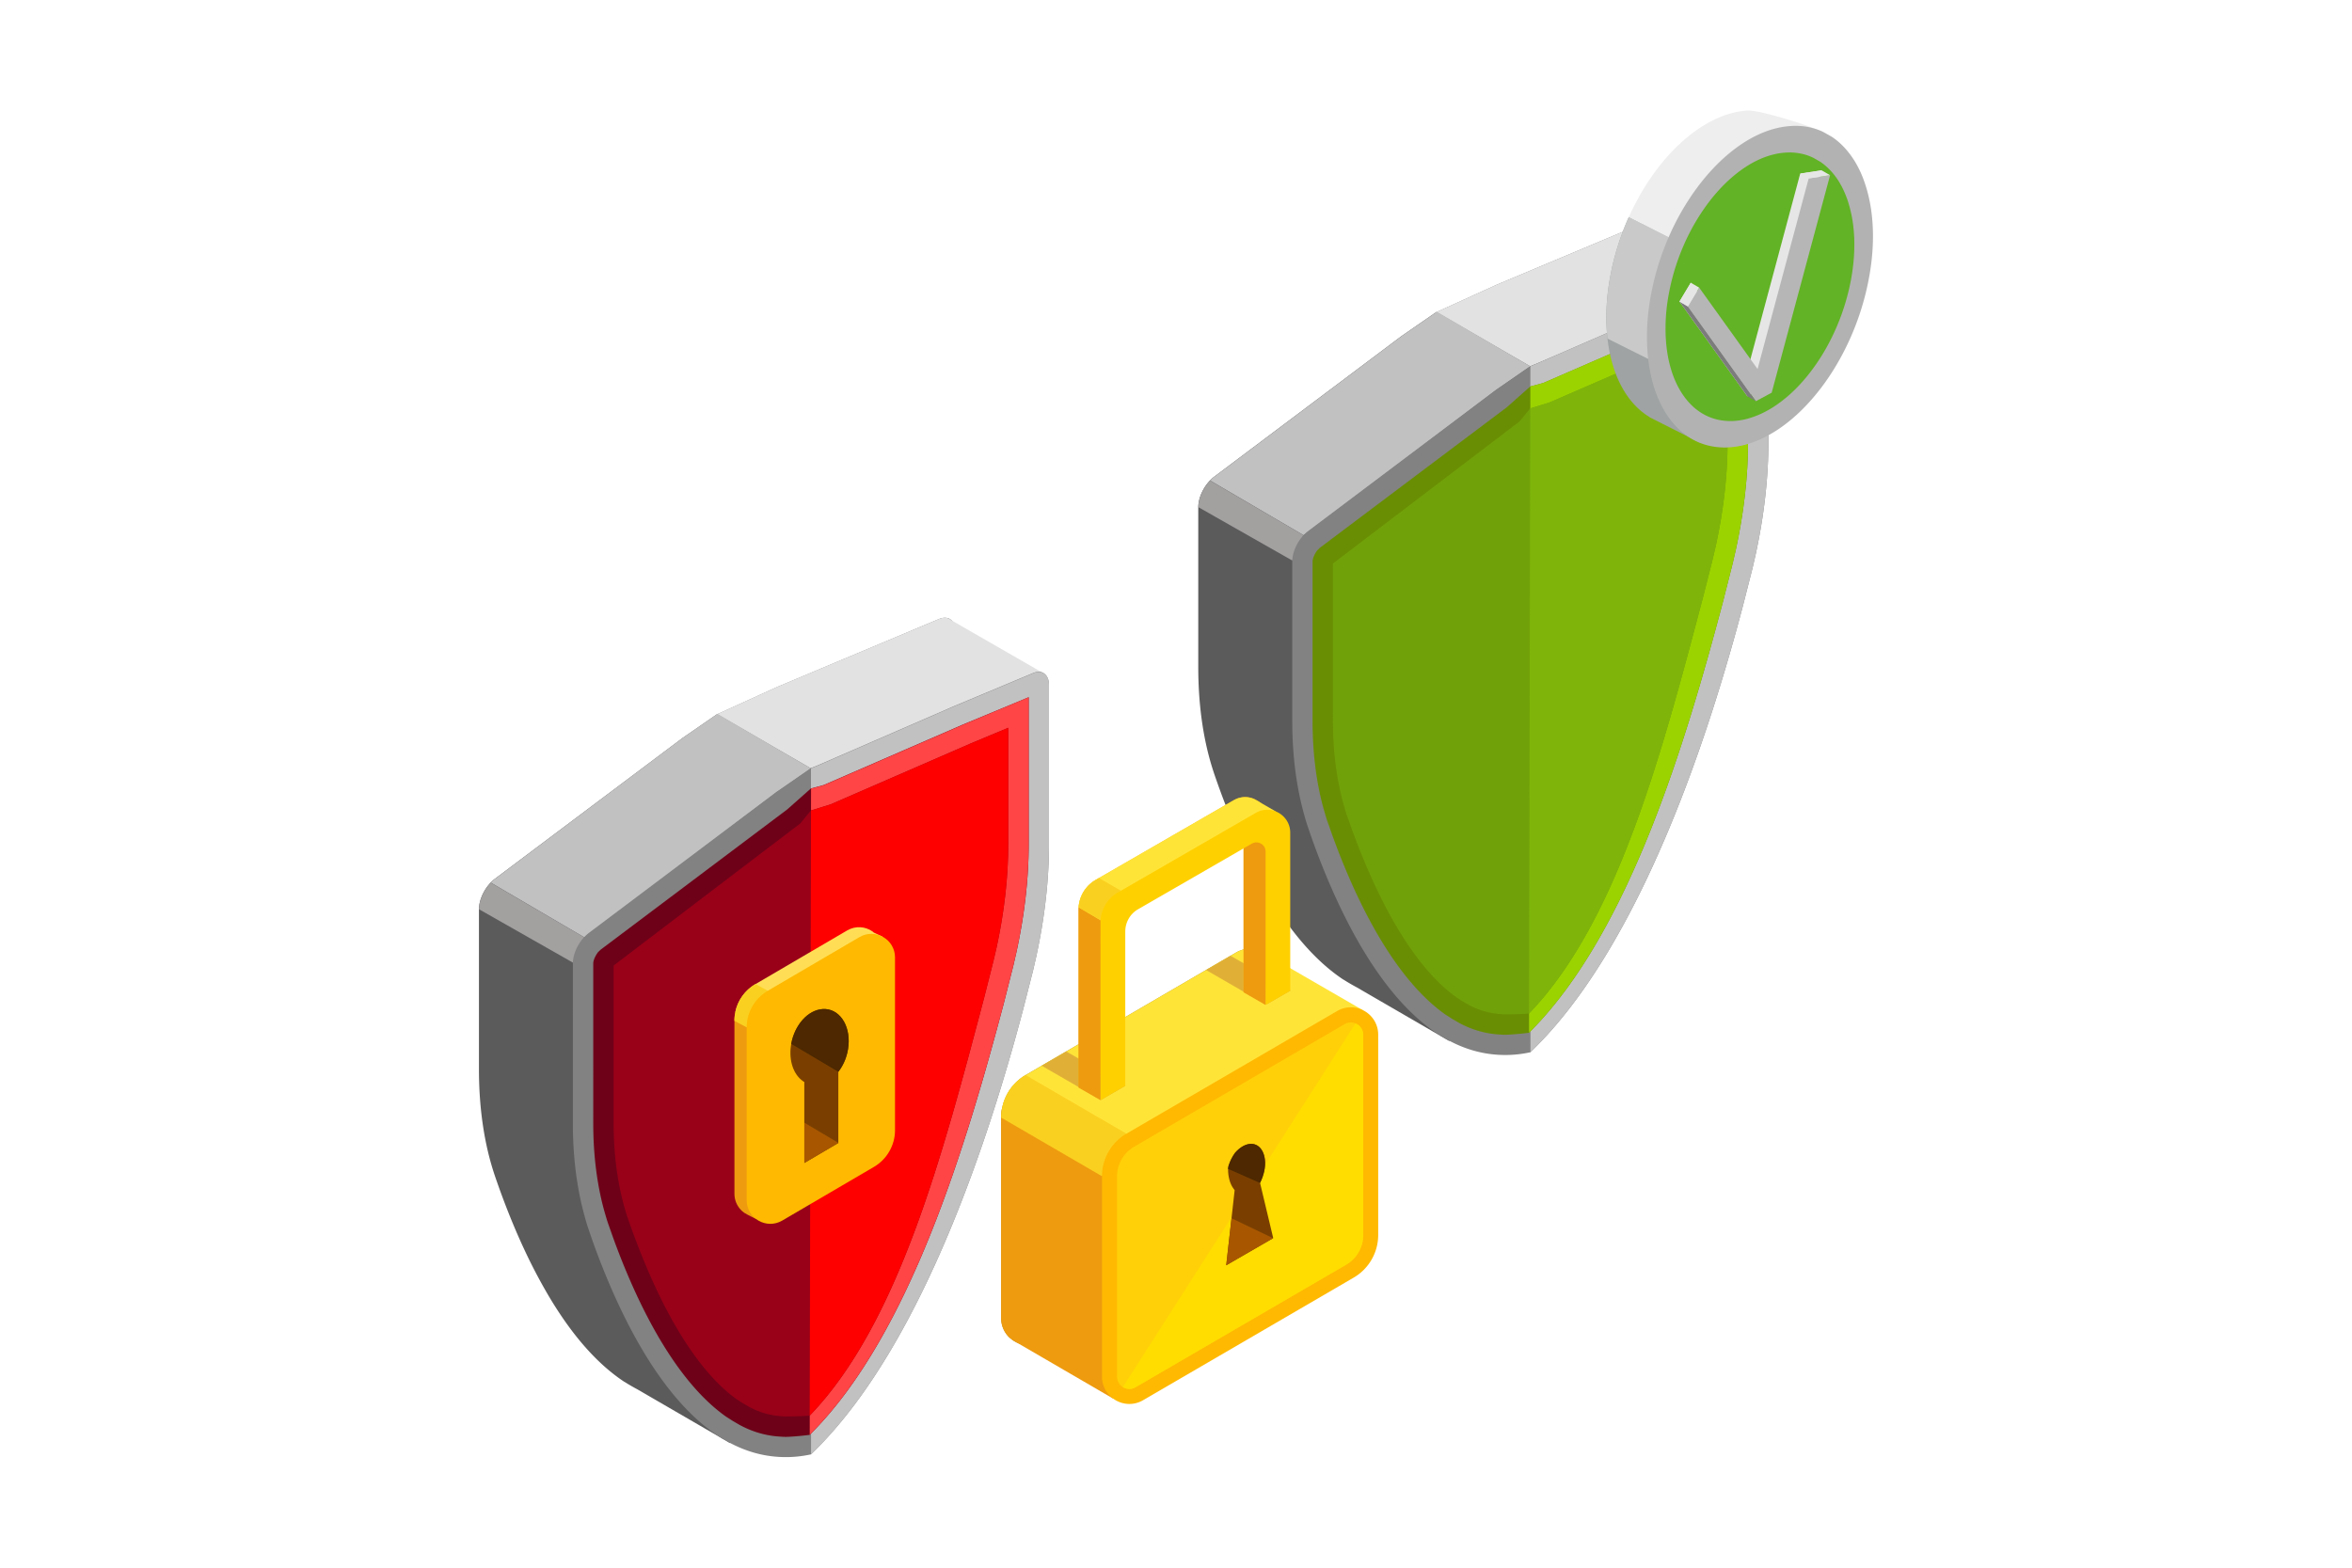 <?xml version="1.0"?>
<svg xmlns="http://www.w3.org/2000/svg" xmlns:v="https://vecta.io/nano" viewBox="0 0 200 200" width="150" height="100"><path d="M163.57 29.17v20.39c0 5.03-.68 10.41-2.03 15.98a272.23 272.23 0 0 1-3.98 14.58c-.69 2.26-1.44 4.61-2.26 7-2.48 7.29-5.55 15.02-9.25 22.12-1.53 2.95-3.18 5.8-4.94 8.45-1.99 2.99-4.13 5.74-6.41 8.15.9.69 1.64 1.26 1.68 1.33.12.17-1.51 5.65-1.51 5.65-.08-.05-.16-.09-.22-.13l-.84-.48c-.04-.03-.08-.05-.12-.08l-10.62-6.16c-.56-.3-1.1-.61-1.65-.96l-.08-.04c-4.25-2.82-7.71-7.46-10.43-12.37-.82-1.47-1.57-2.95-2.26-4.43-1.6-3.42-2.86-6.76-3.78-9.46-1.35-3.99-2.03-8.59-2.03-13.62v-20.4c0-1.13.61-2.47 1.49-3.39a3.64 3.64 0 0 1 .55-.49l23.86-17.92 4.46-3.08.03-.01.05-.01.32-.14 7.28-3.31 4.95-2.08 15.7-6.59c.64-.26 1.2-.19 1.56.16.3.26.48.72.48 1.34z" fill="#5b5b5b"/><path d="M174.88 34.6l-11.31 4.52-17.7 7.34-.22.09-.47.18-4.28-2.47-7.71-4.46.03-.01.05-.01.32-.14 7.28-3.31 4.95-2.08 15.7-6.59c.64-.26 1.2-.19 1.56.16l11.7 6.73c.04.01.07.02.1.05z" fill="#e2e2e2"/><path d="M145.19 46.73l-4.25 2.94h-.01v.01l-24.61 18.57c-.01.01-.03.01-.04.03l-11.93-6.98a3.64 3.64 0 0 1 .55-.49l23.86-17.92 4.46-3.08.03-.01.05-.01 7.63 4.46 4.26 2.48z" fill="#c1c1c1"/><path d="M116.27 68.28l-1.44 3.23-11.98-6.81c0-1.13.61-2.47 1.49-3.39l11.93 6.97z" fill="#a3a0a0"/><path d="M175.56 36.09v20.39c0 4.5-.55 9.29-1.62 14.24l-.4 1.75-1.25 4.91c-4.22 16.01-12.66 42.22-26.16 55.94a39.9 39.9 0 0 1-.92.92 14.8 14.8 0 0 1-4.03.33c-2.25-.12-4.35-.75-6.29-1.78a1.16 1.16 0 0 1-.22-.13l-.74-.43a3.14 3.14 0 0 1-.25-.14c-.01 0-.01-.01-.03-.01-7.64-4.85-12.79-15.65-15.74-23.52a92.94 92.94 0 0 1-1.05-2.95c-.21-.6-.39-1.22-.56-1.85-.97-3.53-1.47-7.5-1.47-11.77V71.62c0-1.1.58-2.43 1.44-3.34.01-.01.03-.01.04-.03a4.52 4.52 0 0 1 .56-.51l23.99-18.04.03-.01.04-.03h.01l4.25-2.94.45-.19.23-.09 17.7-7.69 9.94-4.16c.49-.21.94-.22 1.27-.05.03.01.07.03.09.05.43.25.69.77.69 1.5z" fill="#828282"/><path d="M175.56 36.09v20.39c0 4.5-.55 9.29-1.62 14.24l-.4 1.75-1.25 4.91c-4.22 16.01-12.66 42.22-26.16 55.94a39.9 39.9 0 0 1-.92.92l-.01-87.51.45-.19.23-.09 17.7-7.69 9.94-4.16c.49-.21.94-.22 1.27-.05.03.01.07.03.09.05.42.24.68.76.68 1.49z" fill="#c1c1c1"/><path d="M172.96 37.65v18.83c0 4.31-.53 8.93-1.56 13.68l-.39 1.7-1.23 4.86c-4.76 18-11.93 42.01-24.4 54.68-.12.13-.23.25-.35.35-.65.1-2.4.26-3.07.26a7.07 7.07 0 0 1-.65-.03c-1.75-.09-3.5-.57-5.16-1.46l-.9-.52-.81-.52h-.01c-5.22-3.64-10.08-11.16-14.09-21.83-.38-1.01-.71-1.98-1.03-2.87-.19-.56-.35-1.13-.51-1.69-.91-3.33-1.38-7.06-1.38-11.1V71.62c0-.35.25-.97.64-1.46l.16-.14a1.09 1.09 0 0 1 .19-.18l23.77-17.87 3-2.66 1.64-.44 17.79-7.73 8.35-3.49z" fill="#698e03"/><use href="#B" fill="#9bd300"/><path d="M170.35 41.55v14.93c0 4.09-.49 8.51-1.49 13.12l-.39 1.68-1.21 4.78c-5.21 19.7-10.85 41.43-22.23 53.24-.69.08-2.74.11-3.08.11-.13 0-.27-.01-.4-.03a9.9 9.9 0 0 1-4.18-1.16l-.81-.47-.81-.53c-4.73-3.38-9.21-10.46-12.97-20.49-.38-.99-.7-1.92-1.01-2.81-.16-.45-.29-.94-.42-1.39l-.04-.14c-.84-3.11-1.29-6.61-1.29-10.4V71.9l.09-.08 23.72-18.06 1.35-1.65 2.51-.78 17.96-7.81 4.7-1.97z" fill="#71a109"/><use href="#C" fill="#7fb50a"/><path d="M71.82 80.46v20.39c0 5.03-.68 10.41-2.03 15.98a272.23 272.23 0 0 1-3.98 14.58c-.69 2.26-1.44 4.61-2.26 7-2.48 7.29-5.55 15.02-9.25 22.12-1.53 2.95-3.18 5.8-4.94 8.45-1.99 2.99-4.13 5.74-6.41 8.15.9.69 1.64 1.26 1.68 1.33.12.17-1.51 5.65-1.51 5.65-.08-.05-.16-.09-.22-.13l-.84-.48c-.04-.03-.08-.05-.12-.08l-10.62-6.16c-.56-.3-1.1-.61-1.65-.96l-.08-.04c-4.25-2.82-7.71-7.46-10.43-12.37-.82-1.47-1.57-2.95-2.26-4.43-1.6-3.42-2.86-6.76-3.78-9.46-1.35-3.99-2.03-8.59-2.03-13.62v-20.39c0-1.13.61-2.47 1.49-3.39a3.64 3.64 0 0 1 .55-.49L37 94.19l4.46-3.08.03-.01.05-.01.32-.14 7.28-3.31 4.95-2.08 15.7-6.59c.64-.26 1.2-.19 1.56.16.29.26.47.72.47 1.33z" fill="#5b5b5b"/><path d="M83.13 85.9l-11.31 4.52-17.7 7.34-.22.09-.47.18-4.28-2.47-7.71-4.46.03-.01.05-.01.32-.14 7.28-3.31 4.95-2.08 15.7-6.59c.64-.26 1.2-.19 1.56.16l11.7 6.73c.03.01.07.02.1.05z" fill="#e2e2e2"/><path d="M53.44 98.03l-4.25 2.94h-.01v.01l-24.61 18.57c-.01.01-.03.01-.04.03L12.6 112.6a3.64 3.64 0 0 1 .55-.49L37 94.19l4.46-3.08.03-.01.05-.01 7.63 4.46 4.27 2.48z" fill="#c1c1c1"/><path d="M24.52 119.58l-1.44 3.23L11.1 116c0-1.13.61-2.47 1.49-3.39l11.93 6.97z" fill="#a3a0a0"/><path d="M83.8 87.39v20.39c0 4.5-.55 9.29-1.62 14.24l-.4 1.75-1.25 4.91c-4.22 16.01-12.66 42.22-26.16 55.94a39.9 39.9 0 0 1-.92.92 14.8 14.8 0 0 1-4.03.33c-2.25-.12-4.35-.75-6.29-1.78a1.16 1.16 0 0 1-.22-.13l-.74-.43a3.14 3.14 0 0 1-.25-.14c-.01 0-.01-.01-.03-.01-7.64-4.85-12.79-15.65-15.74-23.52a92.94 92.94 0 0 1-1.05-2.95c-.21-.6-.39-1.22-.56-1.85-.97-3.53-1.47-7.5-1.47-11.77V122.9c0-1.1.58-2.43 1.44-3.34.01-.01.03-.01.04-.03a4.52 4.52 0 0 1 .56-.51l23.99-18.04.03-.01.04-.03h.01L53.43 98l.45-.19.23-.09 17.7-7.69 9.94-4.16c.49-.21.94-.22 1.27-.05.03.01.06.03.09.05.43.27.69.79.69 1.52z" fill="#828282"/><path d="M83.8 87.39v20.39c0 4.5-.55 9.29-1.62 14.24l-.4 1.75-1.25 4.91c-4.22 16.01-12.66 42.22-26.16 55.94a39.9 39.9 0 0 1-.92.92l-.01-87.51.45-.19.23-.09 17.7-7.69 9.94-4.16c.49-.21.94-.22 1.27-.05.03.01.06.03.09.05.42.24.68.76.68 1.49z" fill="#c1c1c1"/><path d="M81.21 88.95v18.83c0 4.31-.53 8.93-1.56 13.68l-.39 1.7-1.23 4.86c-4.76 18-11.93 42.01-24.4 54.68-.12.13-.23.25-.35.35-.65.1-2.4.26-3.07.26a7.07 7.07 0 0 1-.65-.03c-1.75-.09-3.5-.57-5.16-1.46l-.9-.52-.81-.52h-.01c-5.22-3.64-10.08-11.16-14.09-21.83-.38-1.01-.71-1.98-1.03-2.87-.19-.56-.35-1.13-.51-1.69-.91-3.33-1.38-7.06-1.38-11.1V122.9c0-.35.25-.97.64-1.46l.16-.14a1.09 1.09 0 0 1 .19-.18l23.77-17.87 3-2.66 1.64-.44 17.79-7.73 8.35-3.47z" fill="#6e0118"/><use href="#B" x="-91.75" y="51.3" fill="#ff4545"/><path d="M78.6 92.85v14.93c0 4.09-.49 8.51-1.49 13.12l-.39 1.68-1.21 4.78c-5.21 19.7-10.85 41.43-22.23 53.24-.69.07-2.74.11-3.08.11-.13 0-.27-.01-.4-.03a9.9 9.9 0 0 1-4.18-1.16l-.81-.47-.81-.51c-4.73-3.38-9.21-10.46-12.97-20.49-.38-.99-.7-1.92-1.01-2.81-.16-.45-.29-.94-.42-1.39l-.04-.14c-.84-3.11-1.29-6.61-1.29-10.4v-20.12l.09-.08 23.72-18.06 1.35-1.65 2.51-.78 17.96-7.81 4.7-1.96z" fill="#990118"/><use href="#C" x="-91.75" y="51.3" fill="#fe0000"/><path d="M183.04 25.17l-16.1 7.17-9.18-4.66c-1.04 2.32-1.85 4.82-2.34 7.42-.56 2.91-.66 5.65-.38 8.1.51 4.6 2.41 8.18 5.26 9.94l-.01.01.09.05c.02.01.03.02.04.03.03.02.07.03.11.06l6.37 3.22-2.52-2.18c.28.01.55.03.84.01 7.53-.49 15.35-9.89 17.46-21 .48-2.55.63-4.97.46-7.17a14.71 14.71 0 0 0-.1-1z" fill="#9fa3a3"/><path d="M165.38 48.37l17.76-22.2-.1-1-16.1 7.17-9.18-4.66c-1.04 2.32-1.85 4.82-2.34 7.42-.56 2.91-.66 5.65-.38 8.1l3.83 1.91 6.51 3.26z" fill="#c9c9c9"/><path d="M185.82 22.83l-1.39 1.72-17.49 7.79-9.18-4.66c3.41-7.6 9.35-13.21 15.12-13.58 1.62-.1 8.43 2.09 9.73 2.77l-1.73.19 1.02.58c1.69 1.13 3.03 2.91 3.92 5.19z" fill="#eee"/><path d="M188.35 35.67c-1.59 8.36-6.35 15.78-11.81 19.28-1.27.81-2.57 1.41-3.88 1.77l-.01.01c-.69.18-1.38.3-2.07.34-1.96.12-3.7-.35-5.19-1.32-2.86-1.87-4.74-5.58-5.2-10.31-.08-.8-.12-1.64-.12-2.5 0-1.73.17-3.56.54-5.47.84-4.42 2.56-8.57 4.81-12.02 3.51-5.39 8.29-9.07 12.96-9.37 1.55-.11 2.97.17 4.22.78l1.05.59c1.13.75 2.1 1.8 2.9 3.08a13.47 13.47 0 0 1 1.09 2.22c.14.37.27.75.39 1.14 1 3.26 1.18 7.33.32 11.78z" fill="#b2b2b2"/><path d="M186.07 35.82c-1.33 6.98-5.3 13.18-9.87 16.1-1.06.68-2.15 1.18-3.24 1.48l-.01.01c-.57.15-1.15.25-1.73.29-1.64.1-3.09-.29-4.33-1.1-2.39-1.56-3.96-4.66-4.35-8.61a20.19 20.19 0 0 1-.1-2.09 23.96 23.96 0 0 1 .45-4.57c.7-3.69 2.14-7.16 4.02-10.04 2.93-4.5 6.92-7.57 10.83-7.82 1.29-.09 2.48.15 3.53.65l.88.5c.94.63 1.76 1.5 2.42 2.57.35.57.65 1.19.91 1.86a10.6 10.6 0 0 1 .32.95c.83 2.7.98 6.1.27 9.82z" fill="#62b325"/><path d="M179.62 22.14l-6.52 24.32-7.44-10.39-1.44 2.4 8.66 12.09h0 0l2.02-1.08 7.45-27.75z" fill="#e6e6e6"/><path d="M180.7 22.76l-6.52 24.32-7.45-10.39-1.44 2.4 8.67 12.09h0 0l2.02-1.08 7.45-27.75z" fill="#b6b6b6"/><path d="M173.96 51.18l-8.67-12.09-1.07-.62 8.66 12.09z" fill="#7c7c7c"/><path d="M166.73 36.69l-1.07-.62-1.44 2.4 1.07.62zm15.62-14.96l1.08.62-2.73.41-1.08-.62z" fill="#e6e6e6"/><path d="M112.93 124.53v25.55a6.29 6.29 0 0 1-3.12 5.43l-18.32 10.67-8.54 4.97a3.4 3.4 0 0 1-3.21.15 3.25 3.25 0 0 1-.57-.33l-.02-.01-.02-.02-.32-.26-.04-.03a3.43 3.43 0 0 1-1.07-2.52v-25.55a5.69 5.69 0 0 1 .14-1.3c.36-1.72 1.43-3.23 2.98-4.13l26.86-15.64c1.26-.73 2.69-.58 3.75.15.09.05.17.12.26.19.74.63 1.24 1.56 1.24 2.68z" fill="#aa851f"/><path d="M123.91 128.92l-4.41 2.59-6.57 3.86-14.95 8.8-7.2 4.24-12.94-7.12c.35-1.73 1.43-3.24 2.98-4.13l2.05-1.2 3.13-1.82 17.83-10.39 3.13-1.82.72-.42c1.26-.74 2.7-.57 3.75.16l.14.12.12.06 12.22 7.07z" fill="#ffe438"/><path d="M90.37 136.65l3.15 1.83v.06l-3.09 1.79-.06-.04-7.51-4.33 3.14-1.82zm24.2-10.33v.08l-3.08 1.77-.06-.03-7.6-4.39 3.13-1.82 4.47 2.58z" fill="#e0b036"/><path d="M91.97 178.42l-12.24-7.12-.57-.33-.02-.01-.02-.02-.32-.26-.04-.03a3.43 3.43 0 0 1-1.07-2.52v-25.55a5.69 5.69 0 0 1 .14-1.3l12.94 7.13.71 17.76.49 12.25z" fill="#ee9b0f"/><path d="M93.68 144.63l-3.12 5.43-12.86-7.48a5.69 5.69 0 0 1 .14-1.3c.36-1.72 1.43-3.23 2.98-4.13l12.86 7.48z" fill="#fad020"/><path d="M122.67 162.99l-26.86 15.64c-2.33 1.36-5.25-.32-5.25-3.02v-25.55c0-2.24 1.19-4.31 3.12-5.43l26.86-15.64c2.33-1.36 5.25.32 5.25 3.02v25.55a6.3 6.3 0 0 1-3.12 5.43z" fill="#ffb901"/><path d="M123.88 132.02v25.55c0 1.54-.83 2.99-2.17 3.77l-26.34 15.33-.53.31c-.25.14-.52.22-.79.22-.29 0-.58-.09-.83-.24-.42-.27-.74-.73-.74-1.34v-25.54a4.4 4.4 0 0 1 2.17-3.78l26.85-15.64c.25-.14.52-.22.79-.22a1.52 1.52 0 0 1 .59.12c.55.22 1 .74 1 1.46z" fill="#ffd008"/><path d="M123.88 132.02v25.55c0 1.54-.83 2.99-2.17 3.77l-26.34 15.33-.53.31c-.25.14-.52.22-.79.22-.29 0-.58-.09-.83-.24l29.67-46.4c.54.22.99.74.99 1.46z" fill="#fd0"/><path d="M111.76 104.62v20.17l-.24.13-2.9 1.67v-19.55c0-.31-.12-.59-.31-.79a1.16 1.16 0 0 0-1.45-.23l-14.5 8.37c-1 .58-1.63 1.64-1.64 2.8v19.73l-3.14 1.83v-22.71l.01-.3a4.38 4.38 0 0 1 2.17-3.48l17.63-10.18c.91-.52 1.9-.5 2.72-.09l.46.26a2.87 2.87 0 0 1 1.16 1.88 4.03 4.03 0 0 1 .03.49z" fill="#f7b410"/><path d="M90.37 140.36l-2.8-1.61v-23.01l2.81 1.66zm21.39-31.9v9.24l-.24 7.23-.1 3.28-2.8-1.61v-18.36l.73-1.51 1.2.11.87 1.07z" fill="#ee9b0f"/><path d="M112.71 103.51l-1 .62-3.41 2.12-17.6 10.94-.33.2-2.8-1.65a4.38 4.38 0 0 1 2.17-3.48l.43-.25 17.19-9.92c.91-.52 1.9-.5 2.72-.09l.46.26 2.17 1.25z" fill="#ffe438"/><path d="M92.98 113.63l-2.6 3.76-2.8-1.65a4.38 4.38 0 0 1 2.17-3.48l.43-.25 2.8 1.62z" fill="#fad020"/><path d="M114.57 106.24v20.16l-3.08 1.77-.06.04v-19.56c0-.91-.98-1.47-1.76-1.02L95.16 116c-1.01.58-1.63 1.67-1.63 2.84v19.69l-3.09 1.79-.06.03v-22.7a4.34 4.34 0 0 1 2.19-3.78l17.63-10.18c1.93-1.11 4.37.3 4.37 2.55z" fill="#ffd000"/><path d="M106.41 161.42l1.07-9.58-.21-.29c-.4-.59-.64-1.45-.63-2.44.01-.12.03-.23.06-.35.01-.01.01-.03.01-.04.19-.59.47-1.15.81-1.62 0-.01 0-.01.01-.02l.01-.01c.58-.66 1.27-1.09 1.94-1.14 1.37-.09 2.18 1.45 1.79 3.43-.12.55-.3 1.07-.55 1.55l1.68 7.04-5.99 3.47z" fill="#7a3f00"/><path d="M112.39 157.97l-5.31-2.55-.68 6z" fill="#a85700"/><path d="M111.26 149.37c-.12.55-.3 1.07-.55 1.55l-4.08-1.81c.01-.12.03-.23.06-.35.01-.01.01-.03.01-.04.19-.59.47-1.15.81-1.62 0-.01 0-.01.01-.02l.01-.01c.58-.66 1.27-1.09 1.94-1.14 1.37-.08 2.18 1.46 1.79 3.44z" fill="#4d2800"/><path d="M62.54 119.48l.06 11.19-17.17-1.02-1.64-.53c.31-1.49 1.24-2.79 2.57-3.57l11.7-6.85c1.09-.63 2.32-.5 3.23.13l.12.11.1.06 1.03.48z" fill="#ffde55"/><path d="M46.46 155.53l-1.03-.52-.49-.28-.02-.01-.02-.02-.27-.22-.03-.03c-.56-.54-.92-1.29-.92-2.17v-22.04a5.26 5.26 0 0 1 .12-1.12l1.64.53.61 15.32.41 10.56z" fill="#ee9b0f"/><path d="M47.93 126.39l-2.69 4.68-1.57-.84a5.26 5.26 0 0 1 .12-1.12c.31-1.49 1.24-2.79 2.57-3.57l1.57.85z" fill="#fad020"/><path d="M61.47 148.87l-11.7 6.85c-2.01 1.17-4.53-.28-4.53-2.6v-22.04c0-1.93 1.03-3.71 2.69-4.68l11.7-6.85c2.01-1.17 4.53.28 4.53 2.6v22.04c0 1.92-1.03 3.71-2.69 4.68z" fill="#ffb901"/><path d="M58.23 133.35c-.11 1.29-.59 2.48-1.3 3.39v9.08l-4.34 2.55v-10.33c-1.19-.71-1.91-2.32-1.75-4.26l.08-.61c.43-2.4 2.13-4.33 4.02-4.44 2.04-.13 3.52 1.95 3.29 4.62z" fill="#7a3f00"/><path d="M58.23 133.35c-.11 1.29-.59 2.48-1.3 3.39l-6.01-3.57c.43-2.4 2.13-4.33 4.02-4.44 2.04-.13 3.52 1.95 3.29 4.62z" fill="#4d2800"/><path d="M56.94 145.81l-4.34 2.55v-5.13z" fill="#a85700"/><defs><path id="B" d="M172.96 37.65v18.83c0 4.31-.53 8.93-1.56 13.68l-.39 1.7-1.23 4.86c-4.76 18-11.93 42.01-24.4 54.68-.12.13-.23.25-.35.35l.17-82.45 1.64-.44 17.79-7.73 8.33-3.48z"/><path id="C" d="M170.35 41.55v14.93c0 4.09-.49 8.51-1.49 13.12l-.39 1.68-1.21 4.78c-5.21 19.7-10.85 41.43-22.23 53.24l.16-77.2 2.51-.78 17.96-7.81 4.69-1.96z"/></defs></svg>
